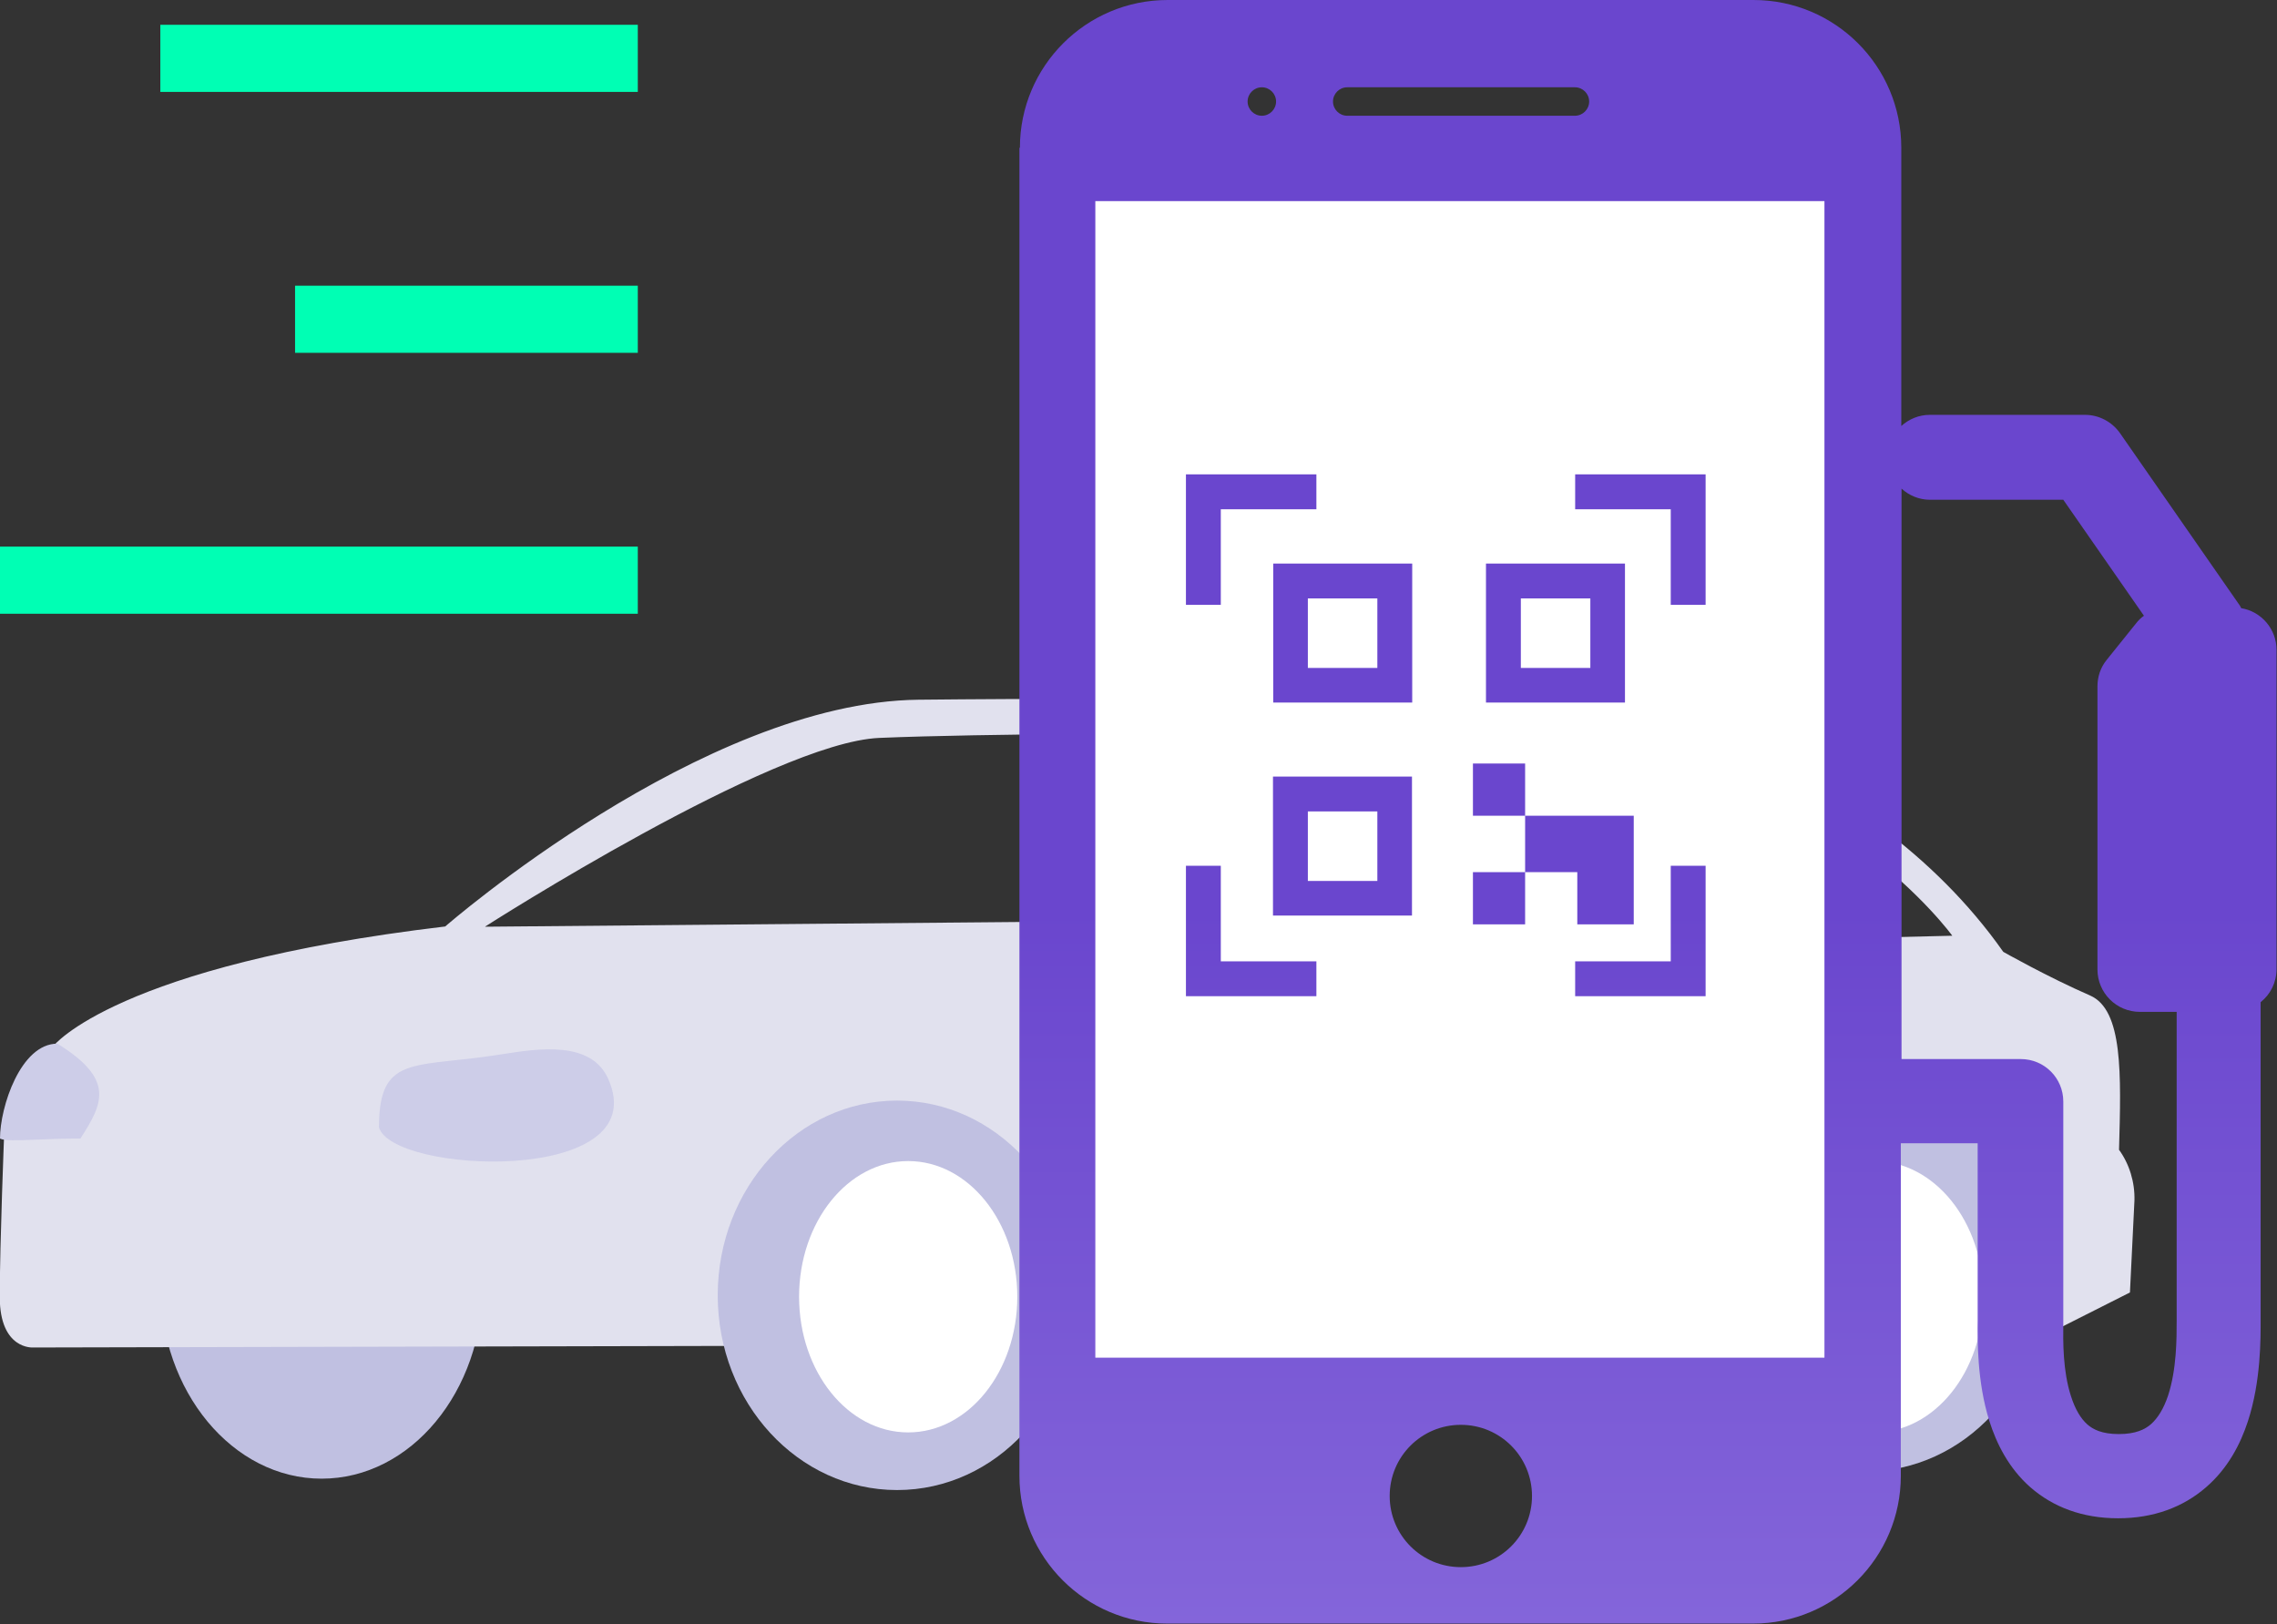 <svg xmlns="http://www.w3.org/2000/svg" xmlns:xlink="http://www.w3.org/1999/xlink" id="Warstwa_1" viewBox="0 0 96 68.47"><rect x="0" y="0" width="96" height="68.47" fill="#333333" stroke="none"/><defs><style>.cls-1{fill:#fff;}.cls-2{fill:#cdcde8;}.cls-2,.cls-3{fill-rule:evenodd;}.cls-4{fill:#c0c0e1;}.cls-5{fill:none;stroke:#00ffb4;stroke-miterlimit:10;stroke-width:2.83px;}.cls-6{fill:#e1e1ee;}.cls-3{fill:url(#Gradient_bez_nazwy);}</style><linearGradient id="Gradient_bez_nazwy" x1="69.5" y1="33.23" x2="69.5" y2="-27.52" gradientTransform="translate(0 71.57) scale(1 -1)" gradientUnits="userSpaceOnUse"><stop offset="0" stop-color="#6a46ce"></stop><stop offset="1" stop-color="#9e85e6"></stop></linearGradient></defs><path class="cls-4" d="m13.56,62.34c3.76,0,6.8-3.67,6.8-8.2s-3.05-8.2-6.8-8.2-6.8,3.67-6.8,8.2,3.05,8.2,6.8,8.2Z"></path><path class="cls-4" d="m53.35,62.34c3.76,0,6.8-3.67,6.8-8.2s-3.05-8.2-6.8-8.2-6.8,3.67-6.8,8.2,3.05,8.2,6.8,8.2Z"></path><path class="cls-6" d="m89.34,48.47c.09-3.2.17-5.89-1.22-6.5-1.79-.78-3.66-1.84-3.66-1.84-5.92-8.42-16.74-10.63-16.74-10.63,0,0-19.9-.1-29,0-9.1.1-19.95,9.56-19.95,9.56-13.89,1.65-16.52,5.04-16.52,5.04-1.5.49-2.07,3.59-2.07,3.59,0,0-.19,4.75-.19,6.99s1.41,2.13,1.41,2.13l84.18-.19,4.22-2.13.19-3.88c.02-.77-.21-1.53-.66-2.15Zm-68.88-9.41s12.11-7.76,16.61-7.95c4.51-.19,13.23-.19,13.23-.19l-7.22,7.95-22.62.2Zm26.09.87c-1.32-.39,2.91-6.11,4.22-7.47,1.31-1.36,3.57-1.55,3.57-1.55l12.67.1c10.33,1.54,15.3,8.44,15.3,8.44,0,0-34.44.87-35.75.48h0Z"></path><path class="cls-4" d="m37.82,62.82c4.18,0,7.56-3.67,7.56-8.21s-3.39-8.21-7.56-8.21-7.56,3.67-7.56,8.21,3.39,8.21,7.56,8.21Z"></path><path class="cls-4" d="m78.65,62.04c4.18,0,7.56-3.67,7.56-8.21s-3.39-8.21-7.56-8.21-7.56,3.67-7.56,8.21,3.39,8.21,7.56,8.21Z"></path><path class="cls-1" d="m38.29,60.39c2.54,0,4.6-2.56,4.6-5.72s-2.06-5.72-4.6-5.72-4.6,2.56-4.6,5.72,2.06,5.72,4.6,5.72Z"></path><path class="cls-1" d="m79.02,60.39c2.54,0,4.6-2.56,4.6-5.72s-2.06-5.72-4.6-5.72-4.6,2.56-4.6,5.72,2.06,5.72,4.6,5.72Z"></path><path class="cls-6" d="m46.64,38.38h2.25s-.56-2.81,1.5-2.71l3.84,1.36s.47.87-.75,2.23l-7.22.1.38-.98Z"></path><path class="cls-2" d="m2.42,44c2.42,1.5,1.94,2.5.97,4-.77,0-1.42.03-1.94.05-.77.03-1.26.05-1.45-.05,0-1.33.87-4,2.42-4Zm13.55,3.5c.48,2,11.66,2.5,9.68-2-.72-1.64-2.93-1.3-4.51-1.05-.11.02-.22.03-.33.05-.61.09-1.16.15-1.64.2-2.22.24-3.19.34-3.19,2.8Z"></path><rect class="cls-1" x="44" y="7" width="34" height="52"></rect><path class="cls-3" d="m43,6.23c0-3.44,2.79-6.23,6.23-6.23h24.7c3.44,0,6.23,2.79,6.23,6.23v11.73c.32-.29.74-.47,1.2-.47h6.55c.58,0,1.13.29,1.47.77l4.99,7.18c.05.06.09.13.12.2.85.14,1.49.88,1.49,1.76v13.46c0,.56-.26,1.07-.67,1.39v13.22s0,.11,0,.17h0c0,.76.02,2.59-.54,4.29-.31.95-.84,1.98-1.77,2.78-.96.83-2.2,1.3-3.7,1.3s-2.74-.47-3.7-1.31c-.92-.81-1.43-1.85-1.73-2.8-.52-1.65-.5-3.45-.49-4.22h0c0-.09,0-.16,0-.22v-7.26h-3.24v14.02c0,3.44-2.79,6.23-6.23,6.23h-24.7c-3.44,0-6.23-2.79-6.23-6.23V6.23Zm37.17,38.41v-24.04c.32.29.74.47,1.2.47h5.62l3.4,4.89c-.13.09-.24.2-.34.33l-1.23,1.53c-.26.32-.39.71-.39,1.12v11.93c0,.99.8,1.79,1.79,1.79h1.55v12.83c0,.05,0,.11,0,.17,0,.79,0,2.06-.36,3.17-.19.57-.44.96-.72,1.21-.25.22-.64.42-1.36.42s-1.09-.2-1.33-.41c-.27-.24-.51-.63-.69-1.2-.34-1.06-.33-2.27-.32-3.08v-.14s0-.09,0-.14v-9.05c0-.99-.8-1.79-1.79-1.79h-5.02Zm-15.58,18.43c0,1.66-1.34,3-3,3s-3-1.34-3-3,1.34-3,3-3,3,1.34,3,3ZM56.8,3.68c-.33,0-.6.27-.6.6s.27.6.6.6h9.6c.33,0,.6-.27.6-.6s-.27-.6-.6-.6h-9.6Zm-3,.6c0,.33-.27.6-.6.6s-.6-.27-.6-.6.27-.6.6-.6.6.27.6.6Zm23.12,4.2h-30.74v48.76h30.74V8.48Zm-26.92,11.52h5.5v1.47h-4.03v4.03h-1.47v-5.5Zm21.91,0v5.5h-1.47v-4.03h-4.03v-1.47h5.5Zm-16.41,22h-5.5v-5.5h1.47v4.03h4.03v1.47Zm16.41,0v-5.5h-1.47v4.03h-4.03v1.47h5.5Zm-12.37-18.24h-5.86v5.86h5.86v-5.86Zm-4.4,4.4v-2.93h2.93v2.93h-2.93Zm-1.47,4.58h5.86v5.86h-5.86v-5.86Zm1.47,1.47v2.93h2.93v-2.93h-2.93Zm9.16-2.02h-2.2v2.2h2.2v-2.2Zm-2.2,4.58h2.2v2.2h-2.2v-2.2Zm4.4,0v2.2h2.38v-4.58h-4.58v2.38h2.2Zm-3.85-13.01h5.86v5.86h-5.86v-5.86Zm1.47,1.47v2.93h2.93v-2.93h-2.93Z"></path><line class="cls-5" x1="26.89" y1="2.46" x2="6.76" y2="2.46"></line><line class="cls-5" x1="26.89" y1="13.46" x2="12.44" y2="13.46"></line><line class="cls-5" x1="26.89" y1="24.46" x2="0" y2="24.46"></line></svg>